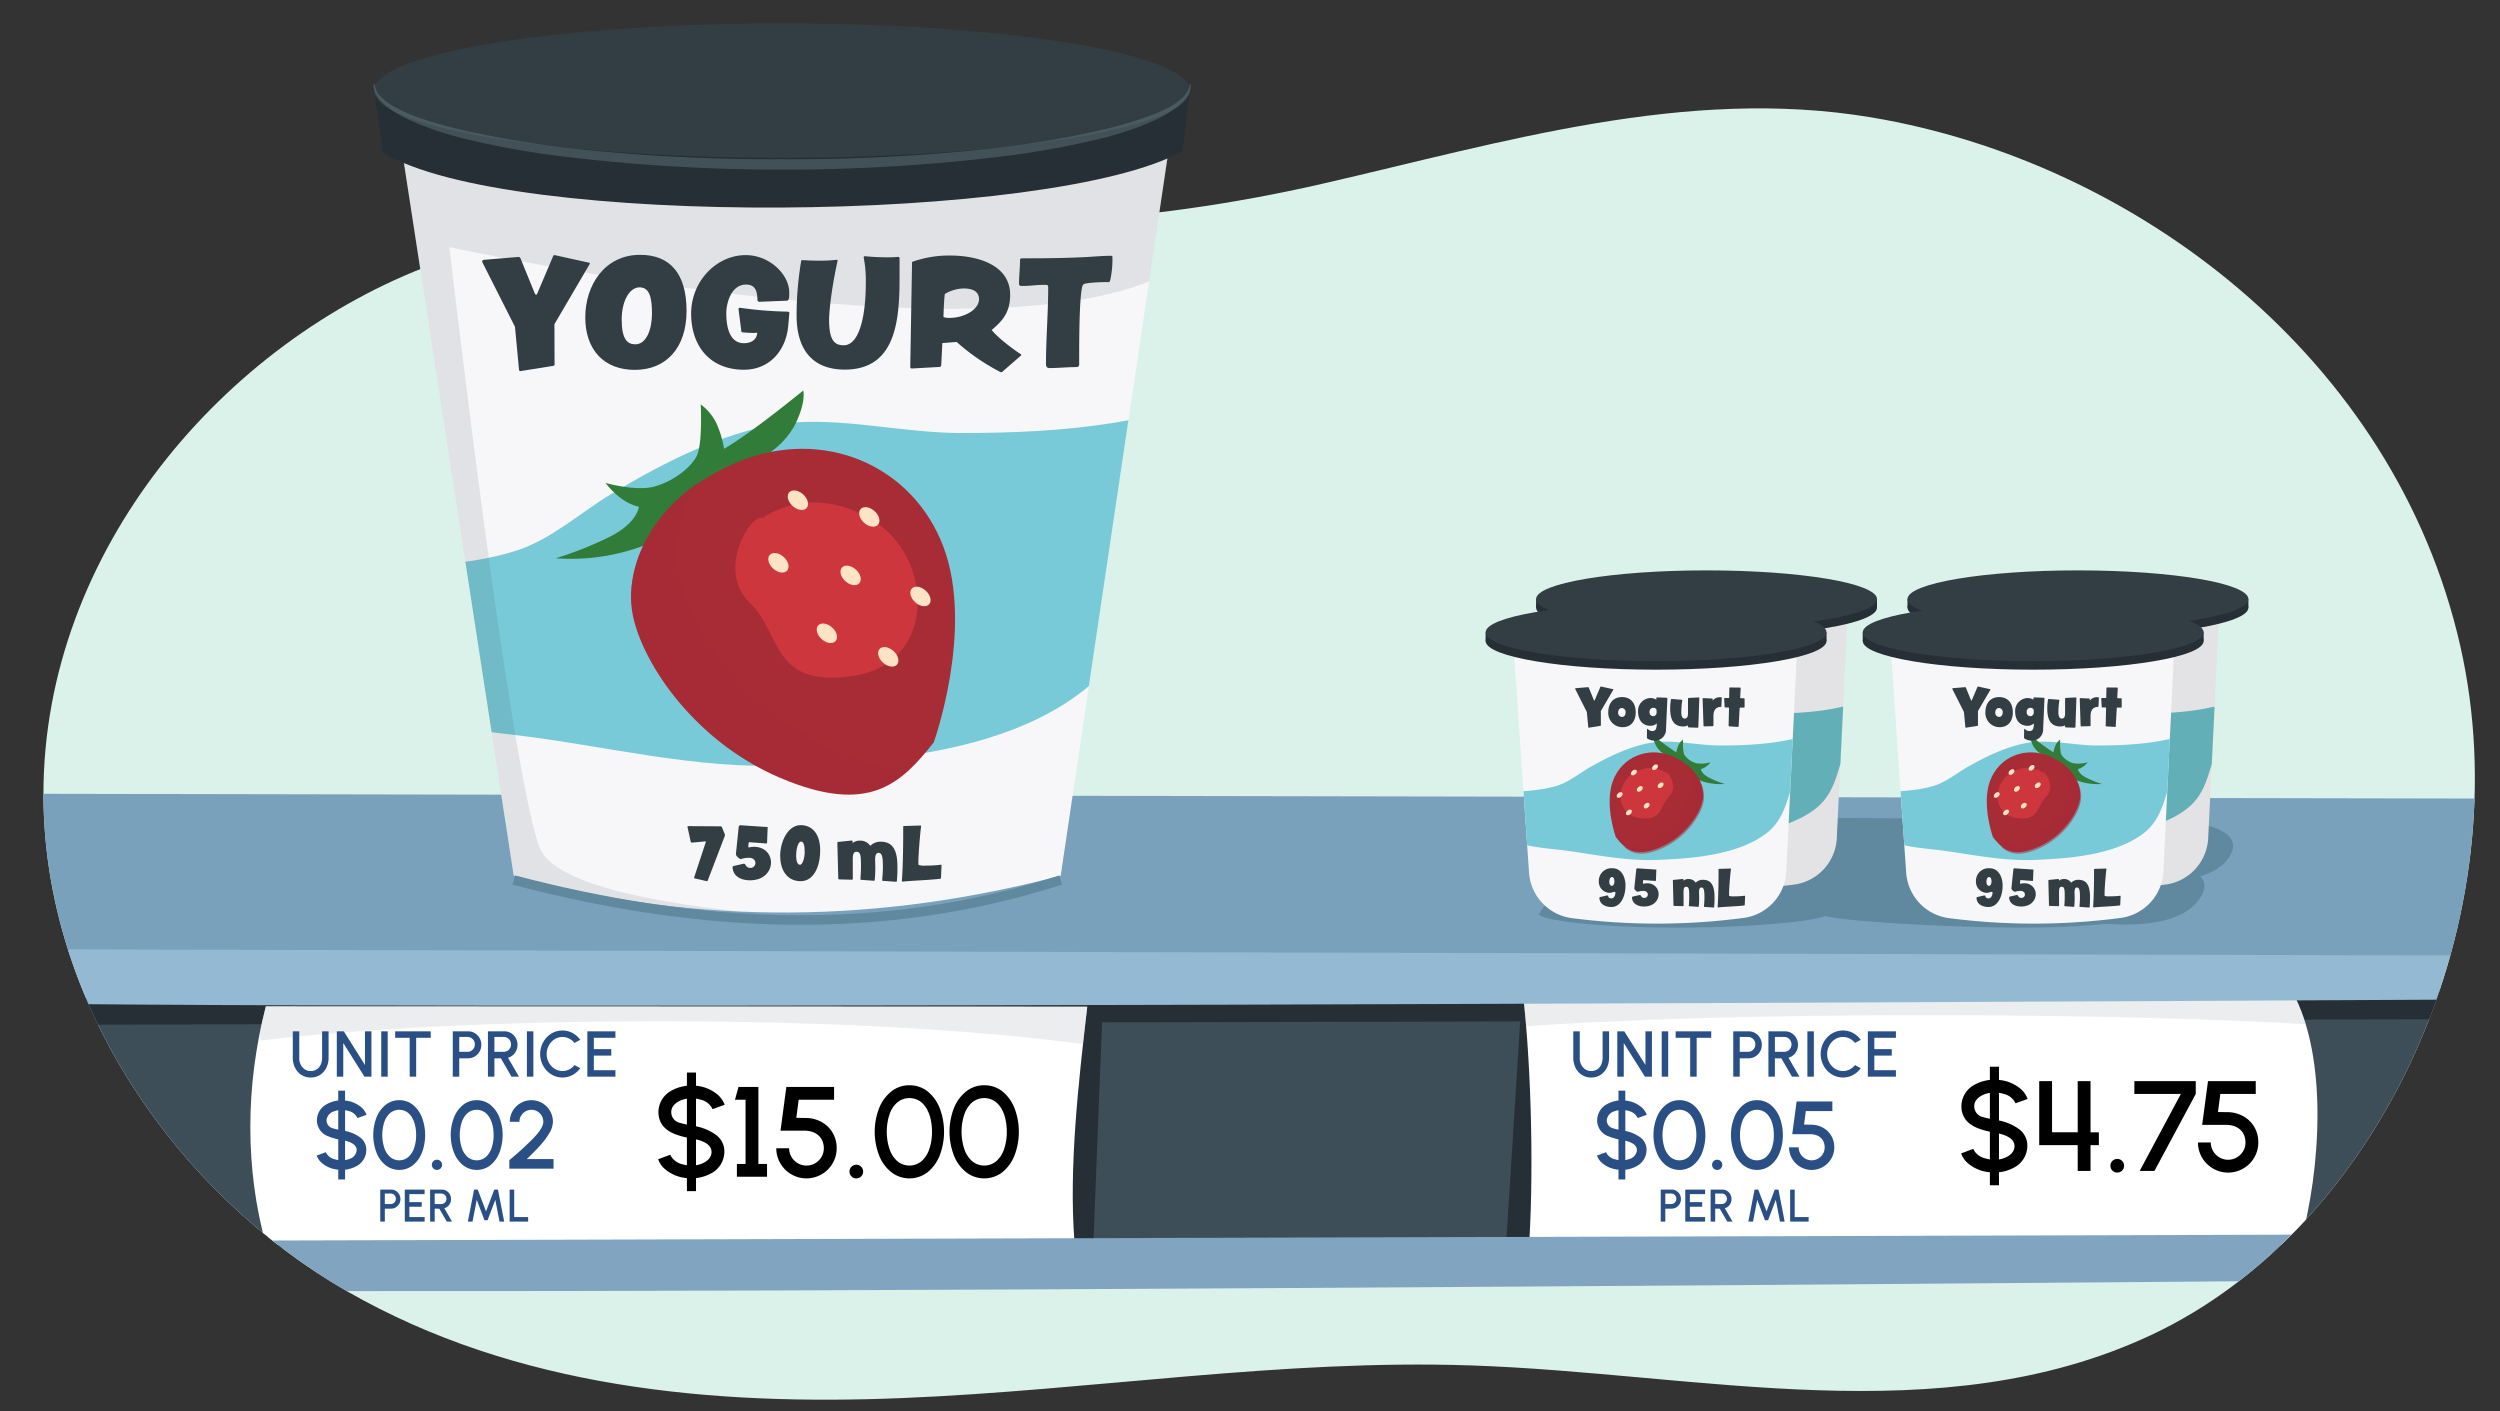 <svg xmlns="http://www.w3.org/2000/svg" xmlns:xlink="http://www.w3.org/1999/xlink" width="760" height="429.064" viewBox="0 0 760 429.064"><rect x="0" y="0" width="760" height="429.064" fill="#333333" stroke="none"/><defs><style>.aacc9163-2ae8-4171-b6da-85ab6e5ab27d{fill:#daf2e9;}.b3229d38-702d-46bf-bc51-66749df024d5{fill:#fff;}.ab25f9a0-37d1-4488-8e6f-b99c6484e920,.e6cd11d1-f28e-4999-8e31-0c620624389c{fill:none;}.bd7de1f2-2ff8-48a2-bd12-1782d47a9288{fill:#e3e3e5;}.f7951718-8e52-41e4-9829-b596e024f237{fill:#f7f7f9;}.b5a72745-1e8e-46f9-b7d7-191f7b2f1ef9{isolation:isolate;}.f99e77aa-72e2-4448-a02f-e756564174ad{clip-path:url(#f1c42764-e98f-4ff6-8c68-69aa643a9612);}.a01168ca-36e7-4053-8ac7-a3ae3abf7dc5{fill:#7aa1bc;}.f68cbb48-3709-47b5-b771-482ecf741e7f{fill:#3d4e59;}.ebb84c6f-3b34-410c-aa2d-e1fe30c6b31d{fill:#252f35;}.bf7a75d6-edf7-485f-b1e9-8d6498190581{clip-path:url(#b05ba684-70ae-41ac-8df6-06d1de0d047d);}.fc44079e-96aa-4f9a-85a7-7d6be7e914c3{fill:#d1d3d4;opacity:0.4;}.b62e150e-20ed-4dca-a6ec-273a5e8b428d{clip-path:url(#aad799de-9828-4e86-890a-d515a6af838d);}.bc9171cf-63b9-47d2-a6b1-b892d41f3cfe{fill:#94b9d3;}.a9eec6b7-8783-4951-9c8a-e3ab0f7dc01f{fill:#81a4c1;}.a8164568-6fb2-4dc7-9dcc-cfe301c103f7{fill:#294f85;}.ac5f95e6-40b8-48ef-92cb-2aca8437e661{clip-path:url(#a0f2e6ae-7749-4e56-9037-2d7071c3d2a3);}.f6c3fbef-76f5-449a-b08b-f339f900945a{fill:#79cad8;}.e8a37b21-7d5a-40c8-8eb3-7bba2edc1317{fill:#327c3a;}.a2c06523-f894-4f4e-bcac-13cec5044b38,.f30b0566-cced-4ac8-8e6e-16aec2f3f135{fill:#a72c36;}.f30b0566-cced-4ac8-8e6e-16aec2f3f135{opacity:0.52;mix-blend-mode:multiply;}.ba5de656-ff54-4232-ba77-d4cc5c22d165{fill:#cd363c;}.b4ad8ff5-7e71-4fdf-b7d0-ee083e4ffa90{fill:#ffe3c6;}.be1d4e37-97ab-4db4-81ce-2d88a0364f8b,.ed415193-7a48-42f7-946e-55ebe3aeea8b{fill:#323e44;}.be1d4e37-97ab-4db4-81ce-2d88a0364f8b{opacity:0.11;}.f04c643e-e6d3-452e-90c5-308dd2eb8a3a{opacity:0.39;}.b4d71e10-d535-4436-a546-71247569bd44{fill:#70868e;}.ab25f9a0-37d1-4488-8e6f-b99c6484e920{stroke:#6089a0;stroke-miterlimit:10;stroke-width:2.908px;}.b7031551-3d98-4634-8eb3-03f7a9e2ec2d{fill:#6089a0;}.b30aefd2-484a-433c-9d5e-8374bd68b75c{clip-path:url(#f78aec8d-35f1-47c6-9e74-cba1230c7b75);}.ac969592-6bb7-41e7-84f3-0c104f398fbb{fill:#63afb7;}.a0a52fae-b5da-4146-bbb9-66dc6ce8c108{clip-path:url(#e0589a36-eb98-462e-8f39-09974bddf1c3);}.ae874f7d-0a99-463b-aa68-dca9ed73e7f3{clip-path:url(#b6fbe611-dc99-4275-808d-47b72bef0f49);}.b5eb7e78-36a5-4652-928c-4772da2acc66{clip-path:url(#f6ce20c8-516a-40e2-90a5-280cf3b8d9f9);}</style><clipPath id="f1c42764-e98f-4ff6-8c68-69aa643a9612"><path class="aacc9163-2ae8-4171-b6da-85ab6e5ab27d" d="M131.724,80.275C68.49,103.73,13.3,167.205,13.205,241.244c-.083,64.112,41.074,121.906,92.36,151.339s111.05,34.8,168.74,32.43,115.18-11.882,172.882-9.924c69.612,2.363,142.568,20.826,206.739-9.231,70.535-33.038,112.749-127.21,93.969-209.629C727.949,108.692,649.27,49.162,568.873,35.683c-56.364-9.45-112.137,7.624-166.917,20.194C346.931,68.5,295.269,70.3,239.354,66.746,203.094,64.438,166.347,67.433,131.724,80.275Z"/></clipPath><clipPath id="b05ba684-70ae-41ac-8df6-06d1de0d047d"><path class="b3229d38-702d-46bf-bc51-66749df024d5" d="M80.807,305.932c-6.262,24.428-6.311,49.427.052,72.47l245.748-1.318c-1.661-22.226,1.181-47.5,3.924-71.06Z"/></clipPath><clipPath id="aad799de-9828-4e86-890a-d515a6af838d"><path class="b3229d38-702d-46bf-bc51-66749df024d5" d="M696.894,301.546c10.872,19.83,8.678,53.813,2.315,76.856L464.656,381.21c1.661-22.226,1.006-56.1-1.736-79.664Z"/></clipPath><clipPath id="a0f2e6ae-7749-4e56-9037-2d7071c3d2a3"><path class="e6cd11d1-f28e-4999-8e31-0c620624389c" d="M120.95,37.576l35.219,228.635c56.93,15.689,112.21,14.156,166.28,0L355.981,40.773Z"/></clipPath><clipPath id="f78aec8d-35f1-47c6-9e74-cba1230c7b75"><path class="bd7de1f2-2ff8-48a2-bd12-1782d47a9288" d="M475.172,182.21l5,72.939a14.994,14.994,0,0,0,12.837,13.807,201.16,201.16,0,0,0,52.532-.064,14.96,14.96,0,0,0,12.84-14.1l3.46-71.4Z"/></clipPath><clipPath id="e0589a36-eb98-462e-8f39-09974bddf1c3"><path class="bd7de1f2-2ff8-48a2-bd12-1782d47a9288" d="M588.078,182.21l5,72.939a15,15,0,0,0,12.838,13.807,201.153,201.153,0,0,0,52.531-.064,14.959,14.959,0,0,0,12.84-14.1l3.461-71.4Z"/></clipPath><clipPath id="b6fbe611-dc99-4275-808d-47b72bef0f49"><path class="f7951718-8e52-41e4-9829-b596e024f237" d="M459.828,192.343l5,72.938a15,15,0,0,0,12.838,13.808,201.2,201.2,0,0,0,52.531-.064,14.96,14.96,0,0,0,12.84-14.1l3.461-71.4Z"/></clipPath><clipPath id="f6ce20c8-516a-40e2-90a5-280cf3b8d9f9"><path class="f7951718-8e52-41e4-9829-b596e024f237" d="M574.472,192.343l5,72.938A15,15,0,0,0,592.3,279.089a201.2,201.2,0,0,0,52.532-.064,14.958,14.958,0,0,0,12.839-14.1l3.461-71.4Z"/></clipPath></defs><g class="b5a72745-1e8e-46f9-b7d7-191f7b2f1ef9"><g id="f624f775-3292-49cf-9f0b-8f621eee838a" data-name="Layer 1"><path class="aacc9163-2ae8-4171-b6da-85ab6e5ab27d" d="M131.724,80.275C68.49,103.73,13.3,167.205,13.205,241.244c-.083,64.112,41.074,121.906,92.36,151.339s111.05,34.8,168.74,32.43,115.18-11.882,172.882-9.924c69.612,2.363,142.568,20.826,206.739-9.231,70.535-33.038,112.749-127.21,93.969-209.629C727.949,108.692,649.27,49.162,568.873,35.683c-56.364-9.45-112.137,7.624-166.917,20.194C346.931,68.5,295.269,70.3,239.354,66.746,203.094,64.438,166.347,67.433,131.724,80.275Z"/><g class="f99e77aa-72e2-4448-a02f-e756564174ad"><polygon class="a01168ca-36e7-4053-8ac7-a3ae3abf7dc5" points="-44.29 291.019 -56.894 241.178 823.046 242.897 781.924 291.516 -44.29 291.019"/><path class="f68cbb48-3709-47b5-b771-482ecf741e7f" d="M-39.707,303.409c-.065,4.912,23.464,75.225,28.376,75.29s789.79,5.145,793.13.276-.492-78.626-.492-78.626Z"/><path class="ebb84c6f-3b34-410c-aa2d-e1fe30c6b31d" d="M-34.127,303.6s-2.249,8.038.559,8.038,815.479-1.872,815.479-1.872l-1.339-8.424Z"/><polygon class="ebb84c6f-3b34-410c-aa2d-e1fe30c6b31d" points="335.211 306.024 332.324 379.548 315.476 379.548 320.235 306.96 335.211 306.024"/><polygon class="ebb84c6f-3b34-410c-aa2d-e1fe30c6b31d" points="477.396 305.088 474.736 377.829 457.889 377.829 462.42 306.024 477.396 305.088"/><path class="b3229d38-702d-46bf-bc51-66749df024d5" d="M80.807,305.932c-6.262,24.428-6.311,49.427.052,72.47l245.748-1.318c-1.661-22.226,1.181-47.5,3.924-71.06Z"/><g class="bf7a75d6-edf7-485f-b1e9-8d6498190581"><path class="fc44079e-96aa-4f9a-85a7-7d6be7e914c3" d="M79.13,316.32c61.775-7.488,185.475-8.88,258.888,2.327l1.872-24.791H76.322Z"/></g><path class="b3229d38-702d-46bf-bc51-66749df024d5" d="M696.894,301.546c10.872,19.83,8.678,53.813,2.315,76.856L464.656,381.21c1.661-22.226,1.006-56.1-1.736-79.664Z"/><g class="b62e150e-20ed-4dca-a6ec-273a5e8b428d"><path class="fc44079e-96aa-4f9a-85a7-7d6be7e914c3" d="M455.869,312.576C527,306.96,646.43,307.9,706.333,311.64l2.808-17.784-260.76.936Z"/></g><path class="bc9171cf-63b9-47d2-a6b1-b892d41f3cfe" d="M-45.557,288.441s6.5,10.4,8.141,15.161,821.064.081,821.064.081,6.549-13.13-6.549-13.13S-45.557,288.441-45.557,288.441Z"/><path class="a9eec6b7-8783-4951-9c8a-e3ab0f7dc01f" d="M-12.723,377.394s-4.861,7.655-3.276,13.1,800.263-1.872,800.263-1.872,13.153-2.418-1.4-13.533Z"/><path d="M208.819,326.058h2.769v4.016a11.688,11.688,0,0,1,6.806,2.906,7.722,7.722,0,0,1,1.911,2.867l-3.686,1.326a5.265,5.265,0,0,0-3.607-2.866,8.844,8.844,0,0,0-1.424-.313v8.4a15.74,15.74,0,0,1,5.83,2.438,6.238,6.238,0,0,1,2.79,5.323v.039a7.461,7.461,0,0,1-4.271,6.63,11.9,11.9,0,0,1-4.349,1.307V362.1h-2.769v-3.959a11.638,11.638,0,0,1-6.864-2.906,6.9,6.9,0,0,1-1.872-2.827l3.666-1.365a5.312,5.312,0,0,0,3.607,2.866,13.1,13.1,0,0,0,1.463.332v-8.424a22.394,22.394,0,0,1-3.92-1.17c-2.905-1.229-4.738-3.335-4.738-6.63a7.479,7.479,0,0,1,4.29-6.631,11.891,11.891,0,0,1,4.368-1.307Zm0,7.936a9.116,9.116,0,0,0-1.619.429c-1.872.7-3.139,2.028-3.139,3.589a3.363,3.363,0,0,0,2.769,3.373,16.25,16.25,0,0,0,1.989.487Zm2.769,20.242a8.97,8.97,0,0,0,1.619-.429c1.872-.7,3.1-1.99,3.1-3.608,0-1.813-1.579-3.081-4.719-3.842Z"/><path d="M226.647,334.326H223.43l1.072-3.9h6.045v23.4h2.633v3.9h-9.165v-3.9h2.632Z"/><path d="M240.554,356.985a9.023,9.023,0,0,1-3.335-3.353,8.9,8.9,0,0,1-1.228-4.564h3.9a5.244,5.244,0,0,0,2.632,4.544,5.017,5.017,0,0,0,2.652.721,5.3,5.3,0,0,0,4.564-2.632,5.121,5.121,0,0,0,.7-2.633c0-2.983-2.027-5.343-5.928-5.343h-7.234l1.774-13.3h14.509v3.9H242.8l-.721,5.5,2.847.039a10.056,10.056,0,0,1,4.875,1.248,8.919,8.919,0,0,1,3.354,3.295,9.161,9.161,0,0,1,1.19,4.661,8.919,8.919,0,0,1-1.229,4.583,9.107,9.107,0,0,1-3.335,3.334,9.144,9.144,0,0,1-9.223,0Z"/><path d="M258.85,357.629a2.077,2.077,0,0,1,1.462-3.549,2.028,2.028,0,0,1,1.482.605,2.093,2.093,0,0,1,0,2.944,2.027,2.027,0,0,1-1.482.6A1.984,1.984,0,0,1,258.85,357.629Z"/><path d="M270.961,356.342a12.086,12.086,0,0,1-3.725-5.129,19.924,19.924,0,0,1,0-14.294,12.134,12.134,0,0,1,3.725-5.108,8.61,8.61,0,0,1,5.518-1.892,8.713,8.713,0,0,1,5.52,1.872,12.35,12.35,0,0,1,3.685,5.128,20.194,20.194,0,0,1,0,14.294A12.347,12.347,0,0,1,282,356.342a9,9,0,0,1-11.038,0Zm9.263-3.412a8.46,8.46,0,0,0,2.32-3.725,15.806,15.806,0,0,0,.78-5.129c0-3.881-1.092-7.118-3.139-8.912a5.811,5.811,0,0,0-7.508.059,8.511,8.511,0,0,0-2.321,3.724,17.065,17.065,0,0,0,.02,10.258,8.489,8.489,0,0,0,2.34,3.725,5.724,5.724,0,0,0,7.508,0Z"/><path d="M293.7,356.342a12.078,12.078,0,0,1-3.725-5.129,19.924,19.924,0,0,1,0-14.294,12.126,12.126,0,0,1,3.725-5.108,8.61,8.61,0,0,1,5.518-1.892,8.708,8.708,0,0,1,5.519,1.872,12.352,12.352,0,0,1,3.686,5.128,20.209,20.209,0,0,1,0,14.294,12.349,12.349,0,0,1-3.686,5.129,9,9,0,0,1-11.037,0Zm9.262-3.412a8.453,8.453,0,0,0,2.321-3.725,15.833,15.833,0,0,0,.78-5.129c0-3.881-1.092-7.118-3.14-8.912a5.81,5.81,0,0,0-7.507.059,8.5,8.5,0,0,0-2.321,3.724,17.045,17.045,0,0,0,.02,10.258,8.488,8.488,0,0,0,2.339,3.725,5.724,5.724,0,0,0,7.508,0Z"/><path class="a8164568-6fb2-4dc7-9dcc-cfe301c103f7" d="M102.828,331.565H104.9v3.008a8.754,8.754,0,0,1,5.1,2.176,5.787,5.787,0,0,1,1.431,2.147l-2.76.993a3.943,3.943,0,0,0-2.7-2.147,6.726,6.726,0,0,0-1.066-.233V343.8a11.809,11.809,0,0,1,4.367,1.825,4.671,4.671,0,0,1,2.088,3.986v.03a5.585,5.585,0,0,1-3.2,4.964,8.915,8.915,0,0,1-3.257.979v2.964h-2.073v-2.964a8.715,8.715,0,0,1-5.14-2.176,5.174,5.174,0,0,1-1.4-2.117l2.745-1.023a3.979,3.979,0,0,0,2.7,2.147,9.582,9.582,0,0,0,1.095.248v-6.308a16.678,16.678,0,0,1-2.935-.877,5.149,5.149,0,0,1-3.549-4.964,5.6,5.6,0,0,1,3.213-4.965,8.9,8.9,0,0,1,3.271-.979Zm0,5.944a6.711,6.711,0,0,0-1.212.321,3.131,3.131,0,0,0-2.351,2.687,2.518,2.518,0,0,0,2.073,2.526,12.33,12.33,0,0,0,1.49.365Zm2.073,15.157a6.63,6.63,0,0,0,1.212-.321,3.069,3.069,0,0,0,2.322-2.7c0-1.359-1.183-2.308-3.534-2.877Z"/><path class="a8164568-6fb2-4dc7-9dcc-cfe301c103f7" d="M117.247,354.243a9.05,9.05,0,0,1-2.789-3.84,14.919,14.919,0,0,1,0-10.7,9.091,9.091,0,0,1,2.789-3.826,6.45,6.45,0,0,1,4.133-1.416,6.522,6.522,0,0,1,4.132,1.4,9.249,9.249,0,0,1,2.76,3.841,15.133,15.133,0,0,1,0,10.7,9.246,9.246,0,0,1-2.76,3.84,6.734,6.734,0,0,1-8.265,0Zm6.937-2.555a6.325,6.325,0,0,0,1.737-2.79,11.841,11.841,0,0,0,.584-3.839c0-2.907-.817-5.33-2.351-6.674a4.351,4.351,0,0,0-5.622.044,6.369,6.369,0,0,0-1.738,2.789,12.76,12.76,0,0,0,.015,7.68,6.349,6.349,0,0,0,1.753,2.79,4.285,4.285,0,0,0,5.622,0Z"/><path class="a8164568-6fb2-4dc7-9dcc-cfe301c103f7" d="M131.739,355.207a1.555,1.555,0,0,1,1.095-2.657,1.519,1.519,0,0,1,1.11.452,1.568,1.568,0,0,1,0,2.2,1.52,1.52,0,0,1-1.11.453A1.488,1.488,0,0,1,131.739,355.207Z"/><path class="a8164568-6fb2-4dc7-9dcc-cfe301c103f7" d="M140.8,354.243a9.05,9.05,0,0,1-2.789-3.84,14.919,14.919,0,0,1,0-10.7,9.091,9.091,0,0,1,2.789-3.826,6.452,6.452,0,0,1,4.133-1.416,6.52,6.52,0,0,1,4.132,1.4,9.249,9.249,0,0,1,2.76,3.841,15.119,15.119,0,0,1,0,10.7,9.246,9.246,0,0,1-2.76,3.84,6.734,6.734,0,0,1-8.265,0Zm6.937-2.555a6.325,6.325,0,0,0,1.737-2.79,11.814,11.814,0,0,0,.584-3.839c0-2.907-.817-5.33-2.351-6.674a4.351,4.351,0,0,0-5.622.044,6.359,6.359,0,0,0-1.737,2.789,12.771,12.771,0,0,0,.014,7.68,6.349,6.349,0,0,0,1.753,2.79,4.285,4.285,0,0,0,5.622,0Z"/><path class="a8164568-6fb2-4dc7-9dcc-cfe301c103f7" d="M154.843,352.681a95.54,95.54,0,0,0,7.229-6.586q3.089-3.154,3.095-5.067a3.666,3.666,0,0,0-1.795-3.154,3.417,3.417,0,0,0-1.811-.5,3.691,3.691,0,0,0-3.154,1.826,3.5,3.5,0,0,0-.5,1.825h-2.92a6.347,6.347,0,0,1,.89-3.315,6.61,6.61,0,0,1,2.41-2.38,6.545,6.545,0,0,1,6.542,0,6.808,6.808,0,0,1,2.38,2.395,6.491,6.491,0,0,1,.876,3.3,6.908,6.908,0,0,1-1.095,3.461,23.035,23.035,0,0,1-2.789,3.739c-1.124,1.255-2.483,2.627-4.06,4.131h8.134v2.921H154.843Z"/><path class="a8164568-6fb2-4dc7-9dcc-cfe301c103f7" d="M91.606,326.765a5.356,5.356,0,0,1-1.919-2.176,6.717,6.717,0,0,1-.679-3.031v-8.031h1.968v8.031a4.1,4.1,0,0,0,1.614,3.494,3.166,3.166,0,0,0,1.86.541,3.211,3.211,0,0,0,3.071-2,5.053,5.053,0,0,0,.4-2.038v-8.031h1.969v8.031a6.717,6.717,0,0,1-.679,3.031,5.408,5.408,0,0,1-1.91,2.176,5.17,5.17,0,0,1-2.854.8A5.116,5.116,0,0,1,91.606,326.765Z"/><path class="a8164568-6fb2-4dc7-9dcc-cfe301c103f7" d="M102.387,313.527h2.126l6.436,10.226V313.527h1.968v13.779h-2.125l-6.437-10.226v10.226h-1.968Z"/><path class="a8164568-6fb2-4dc7-9dcc-cfe301c103f7" d="M115.894,313.527h1.968v13.779h-1.968Z"/><path class="a8164568-6fb2-4dc7-9dcc-cfe301c103f7" d="M130.943,315.5h-4.428v11.811h-1.969V315.5h-4.419v-1.968h10.816Z"/><path class="a8164568-6fb2-4dc7-9dcc-cfe301c103f7" d="M142.345,313.527a3.85,3.85,0,0,1,2.008.551,4.073,4.073,0,0,1,1.437,1.486,4.128,4.128,0,0,1,.532,2.057,3.994,3.994,0,0,1-.542,2.067,4.054,4.054,0,0,1-1.456,1.486,3.8,3.8,0,0,1-1.979.552h-2.736v5.58h-1.968V313.527Zm-.2,6.23a2.2,2.2,0,0,0,1.91-1.122,2.244,2.244,0,0,0,.3-1.142,2.268,2.268,0,0,0-1.092-1.958,2.187,2.187,0,0,0-1.113-.3h-2.539v4.518Z"/><path class="a8164568-6fb2-4dc7-9dcc-cfe301c103f7" d="M153.352,313.527a3.838,3.838,0,0,1,2.007.541,4.084,4.084,0,0,1,1.437,1.487,4.233,4.233,0,0,1,.522,2.066,4.1,4.1,0,0,1-1.388,3.13,3.92,3.92,0,0,1-1.5.8l3.336,5.758H155.5l-3.239-5.58H150.3v5.58h-1.968V313.527Zm-.207,6.23a2.2,2.2,0,0,0,1.909-1.122,2.245,2.245,0,0,0,.3-1.142,2.269,2.269,0,0,0-1.093-1.958,2.183,2.183,0,0,0-1.112-.3H150.3v4.518Z"/><path class="a8164568-6fb2-4dc7-9dcc-cfe301c103f7" d="M160.175,313.527h1.969v13.779h-1.969Z"/><path class="a8164568-6fb2-4dc7-9dcc-cfe301c103f7" d="M167.588,326.6a6.953,6.953,0,0,1-2.461-2.6,7.471,7.471,0,0,1,0-7.165,6.966,6.966,0,0,1,2.461-2.608,6.319,6.319,0,0,1,3.4-.955,6.4,6.4,0,0,1,3.051.758,7.149,7.149,0,0,1,2.362,2.086l-1.751.936a4.831,4.831,0,0,0-1.624-1.329,4.523,4.523,0,0,0-4.449.216,4.994,4.994,0,0,0-1.742,1.9,5.467,5.467,0,0,0,0,5.167,5,5,0,0,0,1.752,1.89,4.437,4.437,0,0,0,2.4.7,4.489,4.489,0,0,0,2.047-.491,4.816,4.816,0,0,0,1.615-1.33l1.751.956a7.02,7.02,0,0,1-2.362,2.076,6.485,6.485,0,0,1-6.446-.207Z"/><path class="a8164568-6fb2-4dc7-9dcc-cfe301c103f7" d="M178.556,313.527h8.533V315.5h-6.565v3.445h5.305v1.968h-5.305v4.429h6.565v1.969h-8.533Z"/><path class="a8164568-6fb2-4dc7-9dcc-cfe301c103f7" d="M118.922,361.63a2.714,2.714,0,0,1,1.419.39,2.875,2.875,0,0,1,1.016,1.05,2.921,2.921,0,0,1,.376,1.454,2.828,2.828,0,0,1-.382,1.461,2.869,2.869,0,0,1-1.03,1.051,2.683,2.683,0,0,1-1.4.39h-1.934v3.945H115.6V361.63Zm-.139,4.4a1.552,1.552,0,0,0,1.35-.793,1.586,1.586,0,0,0,.208-.807,1.606,1.606,0,0,0-.772-1.385,1.546,1.546,0,0,0-.786-.208h-1.8v3.193Z"/><path class="a8164568-6fb2-4dc7-9dcc-cfe301c103f7" d="M123.055,361.63h6.032v1.391h-4.641v2.436H128.2v1.392h-3.751v3.13h4.641v1.392h-6.032Z"/><path class="a8164568-6fb2-4dc7-9dcc-cfe301c103f7" d="M134.305,361.63a2.714,2.714,0,0,1,1.42.383,2.88,2.88,0,0,1,1.015,1.05,3,3,0,0,1,.369,1.461,2.9,2.9,0,0,1-.981,2.213,2.778,2.778,0,0,1-1.058.564l2.359,4.07h-1.607l-2.289-3.945h-1.385v3.945h-1.392V361.63Zm-.146,4.4a1.552,1.552,0,0,0,1.35-.793,1.586,1.586,0,0,0,.208-.807,1.606,1.606,0,0,0-.772-1.385,1.546,1.546,0,0,0-.786-.208h-2.011v3.193Z"/><path class="a8164568-6fb2-4dc7-9dcc-cfe301c103f7" d="M144.118,361.63h1.113l2.526,6.631,2.512-6.631h1.113l1.893,9.741h-1.42l-1.28-6.631-2.359,6.228h-.932l-2.352-6.228-1.28,6.631h-1.42Z"/><path class="a8164568-6fb2-4dc7-9dcc-cfe301c103f7" d="M154.932,361.63h1.392v8.349h4.23v1.392h-5.622Z"/><path class="a8164568-6fb2-4dc7-9dcc-cfe301c103f7" d="M492.017,331.565h2.074v3.008a8.759,8.759,0,0,1,5.1,2.176,5.775,5.775,0,0,1,1.431,2.147l-2.761.993a3.939,3.939,0,0,0-2.7-2.147,6.763,6.763,0,0,0-1.065-.233V343.8a11.818,11.818,0,0,1,4.366,1.825,4.671,4.671,0,0,1,2.088,3.986v.03a5.585,5.585,0,0,1-3.2,4.964,8.922,8.922,0,0,1-3.256.979v2.964h-2.074v-2.964a8.717,8.717,0,0,1-5.14-2.176,5.174,5.174,0,0,1-1.4-2.117l2.745-1.023a3.979,3.979,0,0,0,2.7,2.147,9.534,9.534,0,0,0,1.095.248v-6.308a16.678,16.678,0,0,1-2.935-.877,5.149,5.149,0,0,1-3.549-4.964,5.6,5.6,0,0,1,3.213-4.965,8.9,8.9,0,0,1,3.271-.979Zm0,5.944a6.733,6.733,0,0,0-1.212.321,3.131,3.131,0,0,0-2.351,2.687,2.518,2.518,0,0,0,2.073,2.526,12.33,12.33,0,0,0,1.49.365Zm2.074,15.157a6.673,6.673,0,0,0,1.212-.321,3.069,3.069,0,0,0,2.321-2.7c0-1.359-1.183-2.308-3.533-2.877Z"/><path class="a8164568-6fb2-4dc7-9dcc-cfe301c103f7" d="M506.436,354.243a9.061,9.061,0,0,1-2.79-3.84,14.919,14.919,0,0,1,0-10.7,9.1,9.1,0,0,1,2.79-3.826,6.449,6.449,0,0,1,4.132-1.416,6.525,6.525,0,0,1,4.133,1.4,9.249,9.249,0,0,1,2.76,3.841,15.133,15.133,0,0,1,0,10.7,9.246,9.246,0,0,1-2.76,3.84,6.734,6.734,0,0,1-8.265,0Zm6.936-2.555a6.325,6.325,0,0,0,1.737-2.79,11.814,11.814,0,0,0,.584-3.839c0-2.907-.817-5.33-2.35-6.674a4.351,4.351,0,0,0-5.622.044,6.362,6.362,0,0,0-1.739,2.789A12.76,12.76,0,0,0,506,348.9a6.358,6.358,0,0,0,1.753,2.79,4.285,4.285,0,0,0,5.622,0Z"/><path class="a8164568-6fb2-4dc7-9dcc-cfe301c103f7" d="M520.928,355.207a1.555,1.555,0,0,1,1.094-2.657,1.522,1.522,0,0,1,1.111.452,1.571,1.571,0,0,1,0,2.2,1.522,1.522,0,0,1-1.111.453A1.486,1.486,0,0,1,520.928,355.207Z"/><path class="a8164568-6fb2-4dc7-9dcc-cfe301c103f7" d="M529.993,354.243a9.05,9.05,0,0,1-2.789-3.84,14.919,14.919,0,0,1,0-10.7,9.091,9.091,0,0,1,2.789-3.826,6.45,6.45,0,0,1,4.133-1.416,6.527,6.527,0,0,1,4.133,1.4,9.267,9.267,0,0,1,2.76,3.841,15.133,15.133,0,0,1,0,10.7,9.263,9.263,0,0,1-2.76,3.84,6.736,6.736,0,0,1-8.266,0Zm6.937-2.555a6.343,6.343,0,0,0,1.737-2.79,11.814,11.814,0,0,0,.584-3.839c0-2.907-.817-5.33-2.351-6.674a4.351,4.351,0,0,0-5.622.044,6.359,6.359,0,0,0-1.737,2.789,12.75,12.75,0,0,0,.014,7.68,6.34,6.34,0,0,0,1.753,2.79,4.285,4.285,0,0,0,5.622,0Z"/><path class="a8164568-6fb2-4dc7-9dcc-cfe301c103f7" d="M547.3,354.726a6.747,6.747,0,0,1-2.5-2.512,6.661,6.661,0,0,1-.92-3.417h2.92a3.926,3.926,0,0,0,1.971,3.4,3.763,3.763,0,0,0,1.987.54,3.968,3.968,0,0,0,3.417-1.971,3.834,3.834,0,0,0,.525-1.971c0-2.235-1.519-4-4.439-4h-5.417l1.328-9.959h10.864v2.92h-8.061l-.54,4.118,2.132.029a7.537,7.537,0,0,1,3.652.935,6.676,6.676,0,0,1,2.51,2.468,6.848,6.848,0,0,1,.892,3.49,6.685,6.685,0,0,1-.92,3.432,6.842,6.842,0,0,1-2.5,2.5,6.852,6.852,0,0,1-6.907,0Z"/><path class="a8164568-6fb2-4dc7-9dcc-cfe301c103f7" d="M480.876,326.765a5.348,5.348,0,0,1-1.919-2.176,6.718,6.718,0,0,1-.68-3.031v-8.031h1.969v8.031a4.1,4.1,0,0,0,1.614,3.494,3.167,3.167,0,0,0,1.861.541,3.21,3.21,0,0,0,3.07-2,5.053,5.053,0,0,0,.4-2.038v-8.031h1.969v8.031a6.7,6.7,0,0,1-.68,3.031,5.391,5.391,0,0,1-1.909,2.176,5.169,5.169,0,0,1-2.853.8A5.114,5.114,0,0,1,480.876,326.765Z"/><path class="a8164568-6fb2-4dc7-9dcc-cfe301c103f7" d="M491.656,313.527h2.126l6.437,10.226V313.527h1.969v13.779h-2.126l-6.437-10.226v10.226h-1.969Z"/><path class="a8164568-6fb2-4dc7-9dcc-cfe301c103f7" d="M505.164,313.527h1.968v13.779h-1.968Z"/><path class="a8164568-6fb2-4dc7-9dcc-cfe301c103f7" d="M520.213,315.5h-4.429v11.811h-1.969V315.5H509.4v-1.968h10.817Z"/><path class="a8164568-6fb2-4dc7-9dcc-cfe301c103f7" d="M531.616,313.527a3.852,3.852,0,0,1,2.008.551,4.089,4.089,0,0,1,1.437,1.486,4.138,4.138,0,0,1,.531,2.057,4,4,0,0,1-.541,2.067,4.057,4.057,0,0,1-1.457,1.486,3.8,3.8,0,0,1-1.978.552H528.88v5.58h-1.969V313.527Zm-.2,6.23a2.2,2.2,0,0,0,1.909-1.122,2.245,2.245,0,0,0,.3-1.142,2.269,2.269,0,0,0-1.093-1.958,2.186,2.186,0,0,0-1.112-.3H528.88v4.518Z"/><path class="a8164568-6fb2-4dc7-9dcc-cfe301c103f7" d="M542.622,313.527a3.841,3.841,0,0,1,2.008.541,4.092,4.092,0,0,1,1.437,1.487,4.244,4.244,0,0,1,.522,2.066,4.1,4.1,0,0,1-1.388,3.13,3.924,3.924,0,0,1-1.5.8l3.336,5.758h-2.273l-3.238-5.58h-1.959v5.58H537.6V313.527Zm-.206,6.23a2.2,2.2,0,0,0,1.909-1.122,2.319,2.319,0,0,0-.8-3.1,2.18,2.18,0,0,0-1.111-.3h-2.845v4.518Z"/><path class="a8164568-6fb2-4dc7-9dcc-cfe301c103f7" d="M549.446,313.527h1.968v13.779h-1.968Z"/><path class="a8164568-6fb2-4dc7-9dcc-cfe301c103f7" d="M556.858,326.6a6.95,6.95,0,0,1-2.46-2.6,7.471,7.471,0,0,1,0-7.165,6.964,6.964,0,0,1,2.46-2.608,6.327,6.327,0,0,1,3.4-.955,6.405,6.405,0,0,1,3.052.758,7.165,7.165,0,0,1,2.361,2.086l-1.751.936a4.821,4.821,0,0,0-1.624-1.329,4.523,4.523,0,0,0-4.449.216,4.986,4.986,0,0,0-1.742,1.9,5.459,5.459,0,0,0,0,5.167,5,5,0,0,0,1.752,1.89,4.44,4.44,0,0,0,2.4.7,4.5,4.5,0,0,0,2.048-.491,4.822,4.822,0,0,0,1.614-1.33l1.751.956a7.036,7.036,0,0,1-2.361,2.076,6.488,6.488,0,0,1-6.448-.207Z"/><path class="a8164568-6fb2-4dc7-9dcc-cfe301c103f7" d="M567.826,313.527h8.533V315.5h-6.564v3.445H575.1v1.968h-5.305v4.429h6.564v1.969h-8.533Z"/><path class="a8164568-6fb2-4dc7-9dcc-cfe301c103f7" d="M508.191,361.63a2.712,2.712,0,0,1,1.419.39,2.886,2.886,0,0,1,1.017,1.05,2.931,2.931,0,0,1,.375,1.454,2.819,2.819,0,0,1-.383,1.461,2.859,2.859,0,0,1-1.029,1.051,2.683,2.683,0,0,1-1.4.39h-1.934v3.945h-1.392V361.63Zm-.139,4.4a1.553,1.553,0,0,0,1.35-.793,1.586,1.586,0,0,0,.208-.807,1.6,1.6,0,0,0-.772-1.385,1.546,1.546,0,0,0-.786-.208h-1.8v3.193Z"/><path class="a8164568-6fb2-4dc7-9dcc-cfe301c103f7" d="M512.323,361.63h6.032v1.391h-4.64v2.436h3.75v1.392h-3.75v3.13h4.64v1.392h-6.032Z"/><path class="a8164568-6fb2-4dc7-9dcc-cfe301c103f7" d="M523.573,361.63a2.709,2.709,0,0,1,1.42.383,2.875,2.875,0,0,1,1.016,1.05,3.008,3.008,0,0,1,.369,1.461,2.894,2.894,0,0,1-.982,2.213,2.774,2.774,0,0,1-1.057.564l2.358,4.07h-1.606l-2.29-3.945h-1.384v3.945h-1.392V361.63Zm-.145,4.4a1.55,1.55,0,0,0,1.349-.793,1.586,1.586,0,0,0,.209-.807,1.606,1.606,0,0,0-.772-1.385,1.546,1.546,0,0,0-.786-.208h-2.011v3.193Z"/><path class="a8164568-6fb2-4dc7-9dcc-cfe301c103f7" d="M533.387,361.63H534.5l2.525,6.631,2.512-6.631h1.113l1.893,9.741h-1.419l-1.28-6.631-2.36,6.228h-.931L534.2,364.74l-1.281,6.631H531.5Z"/><path class="a8164568-6fb2-4dc7-9dcc-cfe301c103f7" d="M544.2,361.63h1.392v8.349h4.23v1.392H544.2Z"/><path d="M604.922,324.289h2.768v4.017a11.682,11.682,0,0,1,6.806,2.906,7.7,7.7,0,0,1,1.911,2.866l-3.685,1.326a5.27,5.27,0,0,0-3.608-2.866,8.712,8.712,0,0,0-1.424-.312v8.4a15.744,15.744,0,0,1,5.831,2.437,6.239,6.239,0,0,1,2.789,5.324v.039a7.46,7.46,0,0,1-4.271,6.63,11.884,11.884,0,0,1-4.349,1.306v3.959h-2.768v-3.959a11.642,11.642,0,0,1-6.865-2.905,6.915,6.915,0,0,1-1.871-2.827l3.666-1.365a5.317,5.317,0,0,0,3.607,2.866,13.222,13.222,0,0,0,1.463.332v-8.425a22.283,22.283,0,0,1-3.92-1.17c-2.906-1.228-4.739-3.335-4.739-6.63a7.482,7.482,0,0,1,4.29-6.631,11.87,11.87,0,0,1,4.369-1.306Zm0,7.937a8.985,8.985,0,0,0-1.619.428c-1.872.7-3.14,2.029-3.14,3.589a3.362,3.362,0,0,0,2.77,3.373,16.369,16.369,0,0,0,1.989.488Zm2.768,20.242a9.034,9.034,0,0,0,1.619-.43c1.872-.7,3.1-1.989,3.1-3.607,0-1.814-1.58-3.081-4.72-3.842Z"/><path d="M619.922,328.657h3.9V344.2l7.8.02V328.657h3.9v15.562h2.536v3.9h-2.536v7.839h-3.9v-7.839h-11.7Z"/><path d="M642.177,355.86a2.076,2.076,0,0,1,1.462-3.548,2.034,2.034,0,0,1,1.482.6,2.093,2.093,0,0,1,0,2.944,2.031,2.031,0,0,1-1.482.6A1.984,1.984,0,0,1,642.177,355.86Z"/><path d="M662.985,332.557H648.848v-3.9H667.51v3.9l-12.559,23.4h-4.485Z"/><path d="M672.74,355.217a9.019,9.019,0,0,1-3.335-3.354,8.9,8.9,0,0,1-1.228-4.563h3.9a5.246,5.246,0,0,0,2.632,4.544,5.025,5.025,0,0,0,2.652.72,5.3,5.3,0,0,0,4.564-2.631,5.121,5.121,0,0,0,.7-2.633c0-2.984-2.028-5.344-5.929-5.344h-7.234l1.774-13.3h14.509v3.9H674.982l-.721,5.5,2.846.039a10.043,10.043,0,0,1,4.876,1.248,8.918,8.918,0,0,1,3.354,3.3,9.155,9.155,0,0,1,1.189,4.661,8.921,8.921,0,0,1-1.228,4.583,9.127,9.127,0,0,1-3.334,3.334,9.146,9.146,0,0,1-9.224,0Z"/></g><path class="f7951718-8e52-41e4-9829-b596e024f237" d="M120.95,37.576l35.219,228.635c56.93,15.689,112.21,14.156,166.28,0L355.981,40.773Z"/><g class="ac5f95e6-40b8-48ef-92cb-2aca8437e661"><path class="f6c3fbef-76f5-449a-b08b-f339f900945a" d="M124.426,216.938c9.136,4.009,21.427,5.249,31.247,6.4,29.086,3.412,55.262,10.667,85.318,9.371,28.938-1.248,65.529-4.4,89-23.294,14.347-11.544,17.123-29.214,22.549-46.02,6.417-19.875,14.88-33.719,30.02-47.871-29.177,13.281-58.351,16.119-90.307,16.114-16.752,0-33.929-4.3-50.506-3.234-18.973,1.217-39.941,12.119-55.961,21.778-9.539,5.75-18.1,13.764-28.869,17.219-14.45,4.636-31.776,4.859-46.9,5.809C113.909,189.864,103.187,207.618,124.426,216.938Z"/></g><path class="e8a37b21-7d5a-40c8-8eb3-7bba2edc1317" d="M231.344,139.157a24.038,24.038,0,0,0,10.406-10.174c3.416-6.962,2.427-10.262,2.427-10.262s-15.706,12.9-24.053,17.7a31.717,31.717,0,0,0-2.31-7.7,15.711,15.711,0,0,0-4.794-5.787s.649,12.361-1.341,15.923-6.959,7.387-12.589,9.011-15-1.05-15-1.05,4.232,5.949,10.123,7.237c0,0-.369,4.887-8.881,9.136a108.7,108.7,0,0,1-16.394,6.524,63.319,63.319,0,0,0,32.913-6.511C218.88,154.705,231.344,139.157,231.344,139.157Z"/><path class="a2c06523-f894-4f4e-bcac-13cec5044b38" d="M283.867,225.666s12.3-34.314,2.985-59.286-36.48-36.556-62.112-26.108-34.581,30.706-32.658,45,17.829,39.574,44.994,51.157S273.99,238.13,283.867,225.666Z"/><path class="f30b0566-cced-4ac8-8e6e-16aec2f3f135" d="M255.481,228.752c-29.875-12.739-47.367-40.536-49.481-56.26-1.042-7.748.826-17.086,6.353-25.941-16.059,11.035-21.735,26.663-20.166,38.328,1.923,14.3,17.828,39.574,44.994,51.157,19.948,8.506,30.5,5.429,38.613-1.738C270.155,233.883,263.516,232.178,255.481,228.752Z"/><path class="ba5de656-ff54-4232-ba77-d4cc5c22d165" d="M231.909,157.477s13.837-10.909,33.021.428,19.991,43.685-5.341,47.534-21.747-12.762-31.778-22.331S228.029,155.983,231.909,157.477Z"/><ellipse class="b4ad8ff5-7e71-4fdf-b7d0-ee083e4ffa90" cx="242.554" cy="152.056" rx="2.381" ry="3.56" transform="translate(-32.98 229.737) rotate(-47.828)"/><ellipse class="b4ad8ff5-7e71-4fdf-b7d0-ee083e4ffa90" cx="270.029" cy="199.679" rx="2.381" ry="3.56" transform="translate(-59.246 265.751) rotate(-47.828)"/><ellipse class="b4ad8ff5-7e71-4fdf-b7d0-ee083e4ffa90" cx="236.641" cy="171.091" rx="2.381" ry="3.56" transform="translate(-49.031 231.611) rotate(-47.828)"/><ellipse class="b4ad8ff5-7e71-4fdf-b7d0-ee083e4ffa90" cx="251.365" cy="192.517" rx="2.381" ry="3.56" transform="translate(-60.071 249.564) rotate(-47.828)"/><ellipse class="b4ad8ff5-7e71-4fdf-b7d0-ee083e4ffa90" cx="264.266" cy="157.143" rx="2.381" ry="3.56" transform="translate(-29.615 247.5) rotate(-47.828)"/><ellipse class="b4ad8ff5-7e71-4fdf-b7d0-ee083e4ffa90" cx="279.814" cy="181.319" rx="2.381" ry="3.56" transform="translate(-42.422 266.969) rotate(-47.828)"/><ellipse class="b4ad8ff5-7e71-4fdf-b7d0-ee083e4ffa90" cx="258.587" cy="174.917" rx="2.381" ry="3.56" transform="translate(-44.654 249.132) rotate(-47.828)"/><path class="ed415193-7a48-42f7-946e-55ebe3aeea8b" d="M179.317,80.173l-10.77,18.373.042,12.248c0,.254-.169.381-.422.423l-9.968,1.605c-.211.042-.38-.211-.422-.422l-1.225-13.051-9.926-19.641a.251.251,0,0,1-.042-.168.544.544,0,0,1,.465-.549l10.6-.887a.748.748,0,0,1,.592.464l4.307,10.559c.127.3.3.465.423.465.169,0,.3-.169.38-.423l4.815-11.319a.4.4,0,0,1,.38-.295h.084l10.517,2.322c.127.043.169.085.169.212Z"/><path class="ed415193-7a48-42f7-946e-55ebe3aeea8b" d="M193,112.442c-9.46,0-15.078-6.167-15.078-15.965,0-9.757,5.871-19.007,16.684-19.007,9.08,0,14.106,5.7,14.106,17.022S202.463,112.442,193,112.442ZM194.4,87.354c-2.956,0-5.406,4.012-5.406,9.841,0,5.87,1.69,7.475,4.139,7.475,3.379,0,5.069-4.519,5.069-9.376C198.2,90.4,197.438,87.354,194.4,87.354Z"/><path class="ed415193-7a48-42f7-946e-55ebe3aeea8b" d="M239.969,95.167l-.338,3.8c-.675,7.772-5.828,13.432-13.473,13.432-10.348,0-16.05-7.223-16.05-17.064,0-9.883,7.729-17.781,16.6-17.781,7.179,0,13.219,5.828,13.219,11.362v.717c0,.761-.084,1.774-.718,1.774l-8.363.338a.636.636,0,0,1-.591-.507c0-3.548-1.225-4.73-3.463-4.73-4.6,0-6,5.828-6,8.658,0,6.462,2.2,9.166,5.322,9.166,2.45,0,3.928-1.183,4.1-3.168-.422.042-.887.042-1.352.042-1.056,0-2.238-.084-3.083-.169a.4.4,0,0,1-.422-.422l-.845-6.631v-.043c-.042-.169.169-.38.38-.38h.042a117.685,117.685,0,0,0,14.614,1.183c.211.042.422.169.422.38Z"/><path class="ed415193-7a48-42f7-946e-55ebe3aeea8b" d="M273.463,80.891v2.788c0,12.586-.549,28.678-16.641,28.678-10.01,0-14.656-6.293-14.656-16.43a100.206,100.206,0,0,1,1.394-16.6c0-.169.211-.254.337-.254,1.436.085,3.084.169,4.731.169a45.383,45.383,0,0,0,5.618-.253h.084c.127,0,.295.042.295.211v.042c-2.576,11.911-2.576,17.908-2.576,17.908,0,6.082,1.478,7.814,4.435,7.814,5.153,0,6.716-10.3,6.716-18.584a37.538,37.538,0,0,0-.634-8.109v-.085a.326.326,0,0,1,.338-.3h.042a65.743,65.743,0,0,0,6.758.337c1.267,0,2.407-.042,3.337-.126h.042a.409.409,0,0,1,.38.38v2.407Z"/><path class="ed415193-7a48-42f7-946e-55ebe3aeea8b" d="M310.377,108.091l-5.7,4.942c-.043.085-.169.127-.338.127a.6.6,0,0,1-.254-.084,63.4,63.4,0,0,1-13.262-9.123l-4.35.338-.338,6.715a.547.547,0,0,1-.507.549l-8.405.465h-.042a.427.427,0,0,1-.465-.381l.549-32.014a33.1,33.1,0,0,1,11.573-1.944c8.87,0,18.246,3.126,18.246,11.911,0,5.449-2.365,7.983-5.617,10.728,1.732,2.2,6.166,5.618,8.785,7.307a.438.438,0,0,1,.211.3A.216.216,0,0,1,310.377,108.091Zm-17.4-20.4a11.629,11.629,0,0,0-5.7,1.647c-.253.3-.464,6.674-.464,6.927,0,.212.845.381,1.773.381,4.689,0,9.04-2.619,9.04-5.7C297.623,88.917,296.144,87.691,292.976,87.691Z"/><path class="ed415193-7a48-42f7-946e-55ebe3aeea8b" d="M337.493,85.2c-.211.759-.549.549-1.1.549-1.183,0-6.335.126-7.054.717-1.393,1.141-1.266,21.118-1.266,24.328a.766.766,0,0,1-.845.8c-2.746,0-5.491.3-8.278.3-.676,0-.972-.549-.972-1.141,0-7.771.676-15.543.676-23.314,0-.76-.169-.845-.929-.845-3.337,0-3.844.338-7.181.338-.422,0-.76-.169-.76-.676,0-2.365.3-4.73.3-7.137,0-.55.337-.592.887-.592,6.715,0,11.7-.042,18.372-.338,2.788-.126,5.534-.422,8.321-.422.3,0,.507,0,.507.338A28.326,28.326,0,0,1,337.493,85.2Z"/><g class="ac5f95e6-40b8-48ef-92cb-2aca8437e661"><path class="be1d4e37-97ab-4db4-81ce-2d88a0364f8b" d="M136.611,75.109s184.253,40.4,225.66,2.614l7.535-44.3L106.647,38.632,145.73,278.341s136.791,11.725,164.149,2.606c0,0-136.79,1.3-145.91-23.45S136.611,75.109,136.611,75.109Z"/></g><path class="ed415193-7a48-42f7-946e-55ebe3aeea8b" d="M220.34,254.12l-5.188,13.556a.29.29,0,0,1-.287.184h-.082l-3.589-.82a.265.265,0,0,1-.185-.246c0-.041,0-.062.021-.082l3.527-10.7a.122.122,0,0,0,.021-.082.168.168,0,0,0-.185-.164.02.02,0,0,1-.02.02l-4.061.369h-.041a.322.322,0,0,1-.287-.246L209,251.413v-.041a.228.228,0,0,1,.225-.226l9.864.062a.455.455,0,0,1,.39.267l.861,2.132a.822.822,0,0,1,0,.513Z"/><path class="ed415193-7a48-42f7-946e-55ebe3aeea8b" d="M227.961,267.614c-2.5,0-5.106-1.107-5.25-3.917v-.061a.436.436,0,0,1,.369-.39l2.974-.677h.082a.523.523,0,0,1,.472.328,1.608,1.608,0,0,0,1.456.944,1.5,1.5,0,0,0,1.579-1.5c0-.78-.615-1.579-2.01-1.579a8.54,8.54,0,0,0-1.169.1c-.7.1-1.046.287-1.271.287-.41,0-1.477-.923-1.477-1.5V259.6l.861-8.285a.563.563,0,0,1,.575-.452h.041l.041.021,8,.533c.143,0,.164.041.164.1s-.041.143-.041.225l-.164,4.409c0,.185-.1.267-.205.267h-.041l-5.107-.39h-.02c-.123,0-.226.1-.246.287l-.082,1v.1c0,.184.041.225.123.225a1.648,1.648,0,0,0,.266-.061,5.024,5.024,0,0,1,1.313-.144c3.4,0,5.188,2.338,5.188,4.758C234.38,264.846,232.288,267.614,227.961,267.614Z"/><path class="ed415193-7a48-42f7-946e-55ebe3aeea8b" d="M243.431,267.881c-4.409,0-6.255-3.712-6.255-7.67,0-4.532,2.42-9.372,6.214-9.372,3.548,0,5.947,2.686,5.947,7.67S247.328,267.881,243.431,267.881Zm.1-12.038c-.944,0-1.5,2.3-1.5,4.2s.451,2.85,1.189,2.85c.759,0,1.4-2.132,1.4-3.773C244.621,257.5,244.457,255.843,243.534,255.843Z"/><path class="ed415193-7a48-42f7-946e-55ebe3aeea8b" d="M272.644,267.86a.238.238,0,0,1-.267.2h-.021l-4.019-.287a.174.174,0,0,1-.144-.164v-.02c.041-.78.205-2.441.205-4.1,0-3.014-.266-4.224-1.353-4.224-1.149,0-1,1.968-1,2.686,0,.349.041.718.041,1.087a40.18,40.18,0,0,1-.164,4.512.238.238,0,0,1-.267.2h-.02l-3.917-.287a.159.159,0,0,1-.144-.164v-.021c.041-.718.164-2.358.164-4,0-3.322-.143-4.327-1.374-4.327-.82,0-1.128.656-1.128,2.317v.062l.021,5.8a.3.3,0,0,1-.287.307l-3.835-.1a.316.316,0,0,1-.308-.308l-.266-10.787v-.021a.309.309,0,0,1,.287-.287l4.06-.41h.021c.143,0,.266.164.287.328v.451a3.029,3.029,0,0,1,2.01-.738,3.634,3.634,0,0,1,3.342,1.579,4.352,4.352,0,0,1,3.077-1.271c3.035,0,5.168,1.558,5.168,7.465A40.156,40.156,0,0,1,272.644,267.86Z"/><path class="ed415193-7a48-42f7-946e-55ebe3aeea8b" d="M286.226,263.082l-.164,3.773c0,.144-.042.267-.185.288-3.445.41-8.388.553-11.464.861h-.02a.2.2,0,0,1-.226-.205v-.021c.308-3.855.41-10.192.41-14.6V251.29c0-.144.082-.185.267-.185l4.942-.143h.021c.123,0,.225.061.225.184,0,.021,0,.021-.02.042-.349,2.727-.821,8.551-.821,10.807a3.587,3.587,0,0,0,.062.943,5.684,5.684,0,0,0,2.112.206,35.12,35.12,0,0,0,4.614-.267h.041a.189.189,0,0,1,.206.185Z"/><path class="e6cd11d1-f28e-4999-8e31-0c620624389c" d="M120.95,37.576l35.219,228.635c56.93,15.689,112.21,14.156,166.28,0L355.981,40.773Z"/><path class="ebb84c6f-3b34-410c-aa2d-e1fe30c6b31d" d="M116.42,46.369l-2.773-19.384,248.2-.4-2.4,19.383C320.3,67.872,154.126,69.609,116.42,46.369Z"/><ellipse class="ed415193-7a48-42f7-946e-55ebe3aeea8b" cx="237.706" cy="27.554" rx="124.058" ry="20.428"/><g class="f04c643e-e6d3-452e-90c5-308dd2eb8a3a"><path class="b4d71e10-d535-4436-a546-71247569bd44" d="M362.044,25.625a6.36,6.36,0,0,1-1.305,3.981,15.356,15.356,0,0,1-2.961,2.978,35.848,35.848,0,0,1-7.161,4.17,97.325,97.325,0,0,1-15.551,5.272A263.544,263.544,0,0,1,302.9,47.767a551.151,551.151,0,0,1-65.1,3.8,554.164,554.164,0,0,1-65.1-3.811A260.121,260.121,0,0,1,140.526,42c-2.64-.7-5.269-1.451-7.87-2.309-2.591-.889-5.161-1.851-7.664-2.993a35.073,35.073,0,0,1-7.168-4.136,15.341,15.341,0,0,1-2.967-2.964,6.382,6.382,0,0,1-1.316-3.972h.386a6.1,6.1,0,0,0,1.566,3.475,14.42,14.42,0,0,0,3,2.521,40.817,40.817,0,0,0,7.154,3.511c2.492.971,5.058,1.77,7.643,2.5,2.577.753,5.189,1.406,7.813,2.006a297.351,297.351,0,0,0,31.914,5.377A551.322,551.322,0,0,0,237.793,48.4a554.334,554.334,0,0,0,64.77-3.4,292.871,292.871,0,0,0,31.908-5.4,118.824,118.824,0,0,0,15.44-4.533,39.719,39.719,0,0,0,7.161-3.477,14.38,14.38,0,0,0,3.009-2.507,6.114,6.114,0,0,0,1.577-3.466Z"/></g><path class="ab25f9a0-37d1-4488-8e6f-b99c6484e920" d="M156.169,267.526c55.829,14.676,111.338,17.674,166.28,0"/><path class="b7031551-3d98-4634-8eb3-03f7a9e2ec2d" d="M555.575,277.858c0,1.869-21.243,4.142-45.472,4.142s-42.268-2.273-42.268-4.142,19.641-3.385,43.87-3.385S555.575,275.989,555.575,277.858Z"/><path class="b7031551-3d98-4634-8eb3-03f7a9e2ec2d" d="M630.826,279.684s32.135,6.369,38.793-8.106c5.848-12.712-37.635-10.422-37.635-10.422Z"/><path class="b7031551-3d98-4634-8eb3-03f7a9e2ec2d" d="M640.669,267.525s31.845,4.632,37.636-8.106S641.827,249,641.827,249Z"/><path class="b7031551-3d98-4634-8eb3-03f7a9e2ec2d" d="M653.118,277.658c.078,1.867-14.276,4.342-38.5,4.342s-61.086-2.273-61.086-4.142,19.642-3.385,43.87-3.385S652.828,270.71,653.118,277.658Z"/><polygon class="b7031551-3d98-4634-8eb3-03f7a9e2ec2d" points="652.539 277.788 667.283 249.12 488.679 248.418 468.125 277.368 652.539 277.788"/><path class="bd7de1f2-2ff8-48a2-bd12-1782d47a9288" d="M475.172,182.21l5,72.939a14.994,14.994,0,0,0,12.837,13.807,201.16,201.16,0,0,0,52.532-.064,14.96,14.96,0,0,0,12.84-14.1l3.46-71.4Z"/><g class="b30aefd2-484a-433c-9d5e-8374bd68b75c"><path class="ac969592-6bb7-41e7-84f3-0c104f398fbb" d="M476.453,248.349c3.369,1.478,7.9,1.935,11.522,2.36,10.726,1.258,20.378,3.933,31.461,3.455,10.67-.46,24.163-1.623,32.82-8.589,5.29-4.257,6.313-10.772,8.314-16.969a38.347,38.347,0,0,1,11.07-17.652c-10.759,4.9-21.517,5.943-33.3,5.942-6.177,0-12.511-1.585-18.624-1.193-7,.449-14.728,4.469-20.635,8.03-3.517,2.121-6.676,5.076-10.645,6.35-5.328,1.709-11.717,1.792-17.293,2.142C472.575,238.365,468.622,244.912,476.453,248.349Z"/></g><rect class="ebb84c6f-3b34-410c-aa2d-e1fe30c6b31d" x="466.967" y="182.125" width="103.642" height="2.594"/><ellipse class="ebb84c6f-3b34-410c-aa2d-e1fe30c6b31d" cx="518.788" cy="184.719" rx="51.821" ry="8.73"/><ellipse class="ed415193-7a48-42f7-946e-55ebe3aeea8b" cx="518.788" cy="182.125" rx="51.821" ry="8.73"/><path class="bd7de1f2-2ff8-48a2-bd12-1782d47a9288" d="M588.078,182.21l5,72.939a15,15,0,0,0,12.838,13.807,201.153,201.153,0,0,0,52.531-.064,14.959,14.959,0,0,0,12.84-14.1l3.461-71.4Z"/><g class="a0a52fae-b5da-4146-bbb9-66dc6ce8c108"><path class="ac969592-6bb7-41e7-84f3-0c104f398fbb" d="M589.36,248.349c3.369,1.478,7.9,1.935,11.522,2.36,10.725,1.258,20.377,3.933,31.46,3.455,10.671-.46,24.163-1.623,32.82-8.589,5.29-4.257,6.314-10.772,8.315-16.969a38.345,38.345,0,0,1,11.069-17.652c-10.758,4.9-21.516,5.943-33.3,5.942-6.177,0-12.511-1.585-18.624-1.193-7,.449-14.728,4.469-20.635,8.03-3.518,2.121-6.676,5.076-10.645,6.35-5.329,1.709-11.718,1.792-17.293,2.142C585.482,238.365,581.528,244.912,589.36,248.349Z"/></g><rect class="ebb84c6f-3b34-410c-aa2d-e1fe30c6b31d" x="579.873" y="182.125" width="103.642" height="2.594"/><ellipse class="ebb84c6f-3b34-410c-aa2d-e1fe30c6b31d" cx="631.694" cy="184.719" rx="51.821" ry="8.73"/><ellipse class="ed415193-7a48-42f7-946e-55ebe3aeea8b" cx="631.694" cy="182.125" rx="51.821" ry="8.73"/><path class="f7951718-8e52-41e4-9829-b596e024f237" d="M459.828,192.343l5,72.938a15,15,0,0,0,12.838,13.808,201.2,201.2,0,0,0,52.531-.064,14.96,14.96,0,0,0,12.84-14.1l3.461-71.4Z"/><g class="ae874f7d-0a99-463b-aa68-dca9ed73e7f3"><path class="f6c3fbef-76f5-449a-b08b-f339f900945a" d="M461.11,255.981c3.369,1.379,7.9,1.806,11.522,2.2,10.725,1.174,20.377,3.671,31.46,3.225,10.671-.43,24.163-1.515,32.82-8.015,5.29-3.973,6.314-10.053,8.315-15.835A35.544,35.544,0,0,1,556.3,221.086c-10.758,4.57-21.516,5.547-33.3,5.545-6.177,0-12.511-1.479-18.623-1.113-7,.419-14.728,4.17-20.636,7.493-3.517,1.979-6.675,4.737-10.645,5.925-5.328,1.6-11.717,1.672-17.293,2C457.232,246.665,453.278,252.774,461.11,255.981Z"/></g><path class="ed415193-7a48-42f7-946e-55ebe3aeea8b" d="M489.856,275.725c-1.735,0-3.541-.769-3.641-2.717v-.029a.282.282,0,0,1,.242-.284l2.076-.469h.057a.287.287,0,0,1,.313.228c.1.484.441.653,1.024.653s1.151-.711,1.151-1.706c0-.2-.07-.284-.213-.284-.3,0-1.152.313-1.464.313a3.373,3.373,0,0,1-3.357-3.541,3.84,3.84,0,0,1,4.139-3.94c2.687,0,3.968,2.574,3.968,5.305C494.151,272.368,492.771,275.725,489.856,275.725Zm.924-7.851c-.043-.625-.185-1.251-.74-1.251s-.81.739-.81,1.422v.171c.057.725.37,1.081.81,1.081s.74-.712.74-1.309Z"/><path class="ed415193-7a48-42f7-946e-55ebe3aeea8b" d="M499.769,275.582c-1.735,0-3.541-.768-3.641-2.716v-.043a.3.3,0,0,1,.256-.27l2.062-.469h.057a.362.362,0,0,1,.327.228,1.117,1.117,0,0,0,1.01.654,1.04,1.04,0,0,0,1.1-1.038c0-.541-.427-1.1-1.394-1.1a5.836,5.836,0,0,0-.811.071c-.483.072-.725.2-.881.2-.285,0-1.024-.64-1.024-1.039v-.043l.6-5.745a.389.389,0,0,1,.4-.312h.029l.028.014,5.547.37c.1,0,.113.028.113.071s-.028.1-.028.156l-.113,3.058c0,.128-.072.184-.143.184h-.028l-3.541-.27h-.015c-.085,0-.156.071-.171.2l-.057.7v.072c0,.128.029.156.086.156a1.048,1.048,0,0,0,.185-.043,3.494,3.494,0,0,1,.91-.1,3.32,3.32,0,0,1,3.6,3.3C504.22,273.662,502.77,275.582,499.769,275.582Z"/><path class="ed415193-7a48-42f7-946e-55ebe3aeea8b" d="M521.1,275.753a.166.166,0,0,1-.185.143H520.9l-2.788-.2a.12.12,0,0,1-.1-.114v-.014c.028-.541.142-1.692.142-2.844,0-2.09-.185-2.93-.939-2.93-.8,0-.7,1.365-.7,1.863,0,.242.028.5.028.754a28.178,28.178,0,0,1-.113,3.129.166.166,0,0,1-.186.142h-.014l-2.716-.2a.109.109,0,0,1-.1-.113v-.015c.028-.5.114-1.634.114-2.772,0-2.305-.1-3-.953-3-.568,0-.782.455-.782,1.607v.042l.015,4.025a.208.208,0,0,1-.2.214l-2.659-.072a.219.219,0,0,1-.214-.212l-.184-7.481v-.015a.215.215,0,0,1,.2-.2l2.815-.284h.015c.1,0,.185.113.2.228v.312a2.1,2.1,0,0,1,1.394-.512,2.52,2.52,0,0,1,2.317,1.1,3.024,3.024,0,0,1,2.134-.881c2.1,0,3.583,1.08,3.583,5.176A28.192,28.192,0,0,1,521.1,275.753Z"/><path class="ed415193-7a48-42f7-946e-55ebe3aeea8b" d="M530.517,272.439l-.115,2.617c0,.1-.028.185-.127.2-2.389.285-5.817.385-7.95.6h-.014a.139.139,0,0,1-.157-.143V275.7c.213-2.674.285-7.068.285-10.126v-1.307c0-.1.056-.129.184-.129l3.428-.1h.015c.085,0,.156.043.156.129,0,.014,0,.014-.015.028-.241,1.892-.568,5.93-.568,7.5a2.486,2.486,0,0,0,.042.654,3.971,3.971,0,0,0,1.465.142,24.418,24.418,0,0,0,3.2-.185h.028a.132.132,0,0,1,.143.128Z"/><path class="e8a37b21-7d5a-40c8-8eb3-7bba2edc1317" d="M506.359,229.509a6.935,6.935,0,0,1-3-2.937c-.986-2.009-.7-2.961-.7-2.961a74.806,74.806,0,0,0,6.942,5.108,9.176,9.176,0,0,1,.666-2.222,4.539,4.539,0,0,1,1.384-1.671s-.187,3.568.387,4.6a6.4,6.4,0,0,0,3.634,2.6,10.108,10.108,0,0,0,4.328-.3,5.724,5.724,0,0,1-2.922,2.088s.107,1.411,2.563,2.637a31.325,31.325,0,0,0,4.732,1.883,18.276,18.276,0,0,1-9.5-1.879A29.209,29.209,0,0,1,506.359,229.509Z"/><path class="a2c06523-f894-4f4e-bcac-13cec5044b38" d="M491.2,254.477s-3.549-9.9-.861-17.111,10.529-10.551,17.927-7.535,9.98,8.862,9.425,12.989-5.145,11.422-12.986,14.765S494.05,258.075,491.2,254.477Z"/><path class="f30b0566-cced-4ac8-8e6e-16aec2f3f135" d="M499.681,255.945c8.622-3.677,13.671-11.7,14.281-16.238a11.486,11.486,0,0,0-1.834-7.487c4.635,3.185,6.273,7.7,5.821,11.062-.555,4.127-5.146,11.422-12.987,14.765-5.757,2.455-8.8,1.567-11.144-.5A18.665,18.665,0,0,0,499.681,255.945Z"/><path class="ba5de656-ff54-4232-ba77-d4cc5c22d165" d="M506.2,234.8s-3.993-3.148-9.53.124-5.77,12.608,1.541,13.719,6.277-3.683,9.172-6.445S507.315,234.365,506.2,234.8Z"/><ellipse class="b4ad8ff5-7e71-4fdf-b7d0-ee083e4ffa90" cx="503.123" cy="233.232" rx="1.028" ry="0.687" transform="translate(-26.34 398.151) rotate(-42.172)"/><ellipse class="b4ad8ff5-7e71-4fdf-b7d0-ee083e4ffa90" cx="495.193" cy="246.977" rx="1.028" ry="0.687" transform="translate(-37.621 396.385) rotate(-42.172)"/><ellipse class="b4ad8ff5-7e71-4fdf-b7d0-ee083e4ffa90" cx="504.83" cy="238.726" rx="1.028" ry="0.687" transform="translate(-29.587 400.719) rotate(-42.172)"/><ellipse class="b4ad8ff5-7e71-4fdf-b7d0-ee083e4ffa90" cx="500.58" cy="244.91" rx="1.028" ry="0.687" transform="translate(-34.839 399.467) rotate(-42.172)"/><ellipse class="b4ad8ff5-7e71-4fdf-b7d0-ee083e4ffa90" cx="496.857" cy="234.7" rx="1.028" ry="0.687" transform="matrix(0.741, -0.671, 0.671, 0.741, -28.948, 394.324)"/><ellipse class="b4ad8ff5-7e71-4fdf-b7d0-ee083e4ffa90" cx="492.369" cy="241.678" rx="1.028" ry="0.687" transform="translate(-34.794 393.118) rotate(-42.172)"/><ellipse class="b4ad8ff5-7e71-4fdf-b7d0-ee083e4ffa90" cx="498.496" cy="239.83" rx="1.028" ry="0.687" transform="translate(-31.968 396.753) rotate(-42.172)"/><path class="ed415193-7a48-42f7-946e-55ebe3aeea8b" d="M490.478,209.63l-3.826,6.525.015,4.35c0,.09-.06.135-.149.149l-3.54.571c-.076.014-.135-.076-.151-.151l-.434-4.635-3.525-6.974a.09.09,0,0,1-.015-.06.192.192,0,0,1,.165-.195l3.764-.315a.261.261,0,0,1,.21.165l1.53,3.75c.045.1.106.165.151.165s.1-.06.135-.15l1.71-4.02a.143.143,0,0,1,.134-.105h.031l3.734.824c.045.016.061.031.061.076Z"/><path class="ed415193-7a48-42f7-946e-55ebe3aeea8b" d="M493.354,221.06a4.31,4.31,0,0,1-4.441-4.485c0-2.91,1.606-4.665,4.2-4.665,2.4,0,4.14,1.575,4.14,4.665C497.253,219.409,495.618,221.06,493.354,221.06Zm-.3-5.82c-.75,0-1.141.614-1.141,1.409a1.2,1.2,0,0,0,1.186,1.29c.66,0,1.08-.554,1.08-1.379A1.208,1.208,0,0,0,493.054,215.24Z"/><path class="ed415193-7a48-42f7-946e-55ebe3aeea8b" d="M506.475,221.555a3.378,3.378,0,0,1-3.555,3.585,3.6,3.6,0,0,1-2.175-.675.248.248,0,0,1-.09-.21v-.016l.045-2.535c0-.09.045-.149.12-.149a.131.131,0,0,1,.075.045,2.057,2.057,0,0,0,1.365.644c.945,0,1.275-.494,1.38-1.784l.03-.285-.016-.255a2.792,2.792,0,0,1-1.949.72c-2.25,0-3.735-1.665-3.735-4.3a3.9,3.9,0,0,1,3.78-4.14,3.694,3.694,0,0,1,1.785.5l-.015-.435a.243.243,0,0,1,.254-.255l2.851.1a.268.268,0,0,1,.255.271Zm-2.88-5.625c0-.435-.5-.765-1.005-.765a1.171,1.171,0,0,0-1.125,1.319,1.144,1.144,0,0,0,1.11,1.245,1.08,1.08,0,0,0,1.034-1.109Z"/><path class="ed415193-7a48-42f7-946e-55ebe3aeea8b" d="M516.3,220.97a.276.276,0,0,1-.256.255h-.015l-2.639-.09a.263.263,0,0,1-.255-.255v-.36a3.062,3.062,0,0,1-1.365.33c-3.06,0-4.036-2.145-4.036-5.5a14.346,14.346,0,0,1,.255-2.745.165.165,0,0,1,.165-.121h.016l3.09.241a.137.137,0,0,1,.149.134v.031a27.286,27.286,0,0,0-.3,3.465c0,1.53.391,2.085,1.021,2.085s1-.406,1.02-1.456v-4.544a.276.276,0,0,1,.254-.27l2.941-.15s0-.015.014-.015a.233.233,0,0,1,.225.24Z"/><path class="ed415193-7a48-42f7-946e-55ebe3aeea8b" d="M523.416,212.12c0,.315-.1,2.279-.12,2.64,0,.075-.06.12-.15.135-1.6.044-2.28,1.065-2.264,2.91,0,0,.014,1.184.014,2.715a.238.238,0,0,1-.24.24l-2.55.059h-.014a.221.221,0,0,1-.226-.224l-.269-8.145v-.015a.205.205,0,0,1,.21-.21h.014l2.58.12c.2,0,.241.045.241.21v.36c0,.03,0,.06.014.06a.17.17,0,0,0,.031-.045,2.743,2.743,0,0,1,2.189-.975,3.223,3.223,0,0,1,.42.03c.045.015.12.045.12.119Z"/><path class="ed415193-7a48-42f7-946e-55ebe3aeea8b" d="M530.358,214.91a.2.2,0,0,1-.195.21l-1.08-.016a.219.219,0,0,0-.225.21l-.315,5.476a.211.211,0,0,1-.21.194h-.015l-2.625-.165a.212.212,0,0,1-.195-.21V220.6l.12-5.31v-.015a.238.238,0,0,0-.21-.21h-.9a.242.242,0,0,1-.226-.21l-.135-2.46v-.015a.2.2,0,0,1,.2-.195l1.109.015a.206.206,0,0,0,.21-.21l.061-2.79a.205.205,0,0,1,.21-.211l3.029.031a.2.2,0,0,1,.2.21l-.149,2.805v.015a.2.2,0,0,0,.194.21l.931.015a.205.205,0,0,1,.21.209Z"/><rect class="ebb84c6f-3b34-410c-aa2d-e1fe30c6b31d" x="451.623" y="192.257" width="103.642" height="2.594"/><ellipse class="ebb84c6f-3b34-410c-aa2d-e1fe30c6b31d" cx="503.444" cy="194.851" rx="51.821" ry="8.73"/><ellipse class="ed415193-7a48-42f7-946e-55ebe3aeea8b" cx="503.444" cy="192.257" rx="51.821" ry="8.73"/><path class="f7951718-8e52-41e4-9829-b596e024f237" d="M574.472,192.343l5,72.938A15,15,0,0,0,592.3,279.089a201.2,201.2,0,0,0,52.532-.064,14.958,14.958,0,0,0,12.839-14.1l3.461-71.4Z"/><g class="b5eb7e78-36a5-4652-928c-4772da2acc66"><path class="f6c3fbef-76f5-449a-b08b-f339f900945a" d="M575.753,255.981c3.369,1.379,7.9,1.806,11.522,2.2,10.726,1.174,20.378,3.671,31.46,3.225,10.671-.43,24.164-1.515,32.821-8.015,5.29-3.973,6.313-10.053,8.314-15.835a35.553,35.553,0,0,1,11.07-16.472c-10.759,4.57-21.517,5.547-33.3,5.545-6.177,0-12.511-1.479-18.624-1.113-7,.419-14.728,4.17-20.635,7.493-3.517,1.979-6.676,4.737-10.645,5.925-5.328,1.6-11.717,1.672-17.293,2C571.875,246.665,567.922,252.774,575.753,255.981Z"/></g><path class="ed415193-7a48-42f7-946e-55ebe3aeea8b" d="M604.5,275.725c-1.734,0-3.541-.769-3.64-2.717v-.029a.282.282,0,0,1,.242-.284l2.076-.469h.057a.285.285,0,0,1,.312.228c.1.484.441.653,1.024.653s1.152-.711,1.152-1.706c0-.2-.07-.284-.213-.284-.3,0-1.152.313-1.465.313a3.373,3.373,0,0,1-3.356-3.541,3.84,3.84,0,0,1,4.138-3.94c2.688,0,3.968,2.574,3.968,5.305C608.795,272.368,607.415,275.725,604.5,275.725Zm.925-7.851c-.043-.625-.186-1.251-.74-1.251s-.811.739-.811,1.422v.171c.058.725.37,1.081.811,1.081s.74-.712.74-1.309Z"/><path class="ed415193-7a48-42f7-946e-55ebe3aeea8b" d="M614.413,275.582c-1.734,0-3.541-.768-3.641-2.716v-.043a.3.3,0,0,1,.256-.27l2.063-.469h.056a.362.362,0,0,1,.328.228,1.116,1.116,0,0,0,1.009.654,1.039,1.039,0,0,0,1.095-1.038c0-.541-.427-1.1-1.393-1.1a5.823,5.823,0,0,0-.811.071c-.483.072-.726.2-.882.2-.284,0-1.023-.64-1.023-1.039v-.043l.6-5.745a.39.39,0,0,1,.4-.312h.028l.028.014,5.547.37c.1,0,.114.028.114.071s-.029.1-.029.156l-.113,3.058c0,.128-.071.184-.143.184h-.028l-3.541-.27h-.015c-.084,0-.156.071-.17.2l-.057.7v.072c0,.128.028.156.086.156a1.04,1.04,0,0,0,.184-.043,3.5,3.5,0,0,1,.911-.1,3.319,3.319,0,0,1,3.6,3.3C618.864,273.662,617.414,275.582,614.413,275.582Z"/><path class="ed415193-7a48-42f7-946e-55ebe3aeea8b" d="M635.249,275.753a.166.166,0,0,1-.185.143h-.014l-2.787-.2a.12.12,0,0,1-.1-.114v-.014c.028-.541.142-1.692.142-2.844,0-2.09-.185-2.93-.939-2.93-.8,0-.7,1.365-.7,1.863,0,.242.028.5.028.754a28.178,28.178,0,0,1-.113,3.129.166.166,0,0,1-.186.142h-.013l-2.717-.2a.109.109,0,0,1-.1-.113v-.015c.028-.5.114-1.634.114-2.772,0-2.305-.1-3-.953-3-.568,0-.782.455-.782,1.607v.042l.015,4.025a.208.208,0,0,1-.2.214L623.1,275.4a.219.219,0,0,1-.214-.212l-.184-7.481v-.015a.215.215,0,0,1,.2-.2l2.816-.284h.014c.1,0,.185.113.2.228v.312a2.1,2.1,0,0,1,1.394-.512,2.52,2.52,0,0,1,2.317,1.1,3.024,3.024,0,0,1,2.134-.881c2.105,0,3.583,1.08,3.583,5.176A28.192,28.192,0,0,1,635.249,275.753Z"/><path class="ed415193-7a48-42f7-946e-55ebe3aeea8b" d="M644.666,272.439l-.114,2.617c0,.1-.029.185-.128.2-2.389.285-5.817.385-7.95.6h-.014a.138.138,0,0,1-.156-.143V275.7c.212-2.674.284-7.068.284-10.126v-1.307c0-.1.056-.129.184-.129l3.428-.1h.015c.085,0,.156.043.156.129,0,.014,0,.014-.015.028-.241,1.892-.568,5.93-.568,7.5a2.536,2.536,0,0,0,.042.654,3.975,3.975,0,0,0,1.465.142,24.418,24.418,0,0,0,3.2-.185h.028a.131.131,0,0,1,.143.128Z"/><path class="e8a37b21-7d5a-40c8-8eb3-7bba2edc1317" d="M621,229.509a6.936,6.936,0,0,1-3-2.937c-.986-2.009-.7-2.961-.7-2.961a74.806,74.806,0,0,0,6.942,5.108,9.152,9.152,0,0,1,.667-2.222,4.539,4.539,0,0,1,1.384-1.671s-.188,3.568.387,4.6a6.394,6.394,0,0,0,3.633,2.6,10.106,10.106,0,0,0,4.328-.3,5.72,5.72,0,0,1-2.921,2.088s.106,1.411,2.563,2.637a31.325,31.325,0,0,0,4.732,1.883,18.276,18.276,0,0,1-9.5-1.879A29.2,29.2,0,0,1,621,229.509Z"/><path class="a2c06523-f894-4f4e-bcac-13cec5044b38" d="M605.843,254.477s-3.55-9.9-.862-17.111,10.529-10.551,17.927-7.535,9.981,8.862,9.426,12.989-5.146,11.422-12.986,14.765S608.694,258.075,605.843,254.477Z"/><path class="f30b0566-cced-4ac8-8e6e-16aec2f3f135" d="M614.324,255.945c8.623-3.677,13.671-11.7,14.282-16.238a11.5,11.5,0,0,0-1.834-7.487c4.635,3.185,6.273,7.7,5.82,11.062-.555,4.127-5.145,11.422-12.986,14.765-5.758,2.455-8.8,1.567-11.144-.5A18.66,18.66,0,0,0,614.324,255.945Z"/><path class="ba5de656-ff54-4232-ba77-d4cc5c22d165" d="M620.839,234.8s-3.994-3.148-9.53.124-5.77,12.608,1.541,13.719,6.276-3.683,9.172-6.445S621.959,234.365,620.839,234.8Z"/><ellipse class="b4ad8ff5-7e71-4fdf-b7d0-ee083e4ffa90" cx="617.767" cy="233.232" rx="1.028" ry="0.687" transform="matrix(0.741, -0.671, 0.671, 0.741, 3.337, 475.118)"/><ellipse class="b4ad8ff5-7e71-4fdf-b7d0-ee083e4ffa90" cx="609.837" cy="246.977" rx="1.028" ry="0.687" transform="translate(-7.944 473.352) rotate(-42.172)"/><ellipse class="b4ad8ff5-7e71-4fdf-b7d0-ee083e4ffa90" cx="619.473" cy="238.726" rx="1.028" ry="0.687" transform="translate(0.09 477.686) rotate(-42.172)"/><ellipse class="b4ad8ff5-7e71-4fdf-b7d0-ee083e4ffa90" cx="615.224" cy="244.91" rx="1.028" ry="0.687" transform="translate(-5.161 476.434) rotate(-42.172)"/><ellipse class="b4ad8ff5-7e71-4fdf-b7d0-ee083e4ffa90" cx="611.5" cy="234.7" rx="1.028" ry="0.687" transform="translate(0.729 471.291) rotate(-42.172)"/><ellipse class="b4ad8ff5-7e71-4fdf-b7d0-ee083e4ffa90" cx="607.013" cy="241.678" rx="1.028" ry="0.687" transform="translate(-5.117 470.084) rotate(-42.172)"/><ellipse class="b4ad8ff5-7e71-4fdf-b7d0-ee083e4ffa90" cx="613.139" cy="239.83" rx="1.028" ry="0.687" transform="translate(-2.29 473.719) rotate(-42.172)"/><path class="ed415193-7a48-42f7-946e-55ebe3aeea8b" d="M605.119,209.63l-3.825,6.525.015,4.35c0,.09-.06.135-.15.149l-3.54.571c-.075.014-.135-.076-.15-.151l-.435-4.635-3.524-6.974a.086.086,0,0,1-.016-.06.193.193,0,0,1,.165-.195l3.765-.315a.262.262,0,0,1,.21.165l1.53,3.75c.045.1.106.165.15.165.06,0,.105-.06.135-.15l1.71-4.02a.144.144,0,0,1,.135-.105h.03l3.735.824c.045.016.06.031.06.076Z"/><path class="ed415193-7a48-42f7-946e-55ebe3aeea8b" d="M608,221.06a4.309,4.309,0,0,1-4.44-4.485c0-2.91,1.605-4.665,4.2-4.665,2.4,0,4.14,1.575,4.14,4.665C611.9,219.409,610.26,221.06,608,221.06Zm-.3-5.82c-.75,0-1.14.614-1.14,1.409a1.2,1.2,0,0,0,1.185,1.29c.659,0,1.08-.554,1.08-1.379A1.207,1.207,0,0,0,607.7,215.24Z"/><path class="ed415193-7a48-42f7-946e-55ebe3aeea8b" d="M621.116,221.555a3.377,3.377,0,0,1-3.554,3.585,3.6,3.6,0,0,1-2.175-.675.248.248,0,0,1-.09-.21v-.016l.045-2.535c0-.09.045-.149.12-.149a.126.126,0,0,1,.074.045,2.062,2.062,0,0,0,1.365.644c.946,0,1.276-.494,1.38-1.784l.031-.285-.016-.255a2.794,2.794,0,0,1-1.949.72c-2.25,0-3.736-1.665-3.736-4.3a3.9,3.9,0,0,1,3.781-4.14,3.694,3.694,0,0,1,1.785.5l-.016-.435a.244.244,0,0,1,.255-.255l2.851.1a.267.267,0,0,1,.254.271Zm-2.88-5.625c0-.435-.5-.765-1-.765a1.172,1.172,0,0,0-1.125,1.319,1.144,1.144,0,0,0,1.111,1.245,1.081,1.081,0,0,0,1.034-1.109Z"/><path class="ed415193-7a48-42f7-946e-55ebe3aeea8b" d="M630.938,220.97a.277.277,0,0,1-.256.255h-.015l-2.64-.09a.264.264,0,0,1-.255-.255v-.36a3.056,3.056,0,0,1-1.365.33c-3.059,0-4.035-2.145-4.035-5.5a14.262,14.262,0,0,1,.255-2.745.165.165,0,0,1,.165-.121h.016l3.089.241a.137.137,0,0,1,.15.134v.031a27.1,27.1,0,0,0-.3,3.465c0,1.53.391,2.085,1.021,2.085s1-.406,1.019-1.456v-4.544a.277.277,0,0,1,.255-.27l2.94-.15A.015.015,0,0,1,631,212a.233.233,0,0,1,.225.24Z"/><path class="ed415193-7a48-42f7-946e-55ebe3aeea8b" d="M638.058,212.12c0,.315-.105,2.279-.12,2.64,0,.075-.06.12-.15.135-1.605.044-2.28,1.065-2.265,2.91,0,0,.015,1.184.015,2.715a.238.238,0,0,1-.24.24l-2.55.059h-.015a.221.221,0,0,1-.225-.224l-.27-8.145v-.015a.205.205,0,0,1,.21-.21h.015l2.58.12c.2,0,.24.045.24.21v.36c0,.03,0,.06.015.06a.186.186,0,0,0,.03-.045,2.747,2.747,0,0,1,2.19-.975,3.237,3.237,0,0,1,.42.03c.045.015.12.045.12.119Z"/><path class="ed415193-7a48-42f7-946e-55ebe3aeea8b" d="M645,214.91a.2.2,0,0,1-.2.21l-1.08-.016a.218.218,0,0,0-.225.21l-.315,5.476a.211.211,0,0,1-.21.194h-.015l-2.625-.165a.212.212,0,0,1-.2-.21V220.6l.12-5.31v-.015a.239.239,0,0,0-.21-.21h-.9a.241.241,0,0,1-.225-.21l-.135-2.46v-.015a.2.2,0,0,1,.2-.195l1.11.015a.206.206,0,0,0,.21-.21l.06-2.79a.206.206,0,0,1,.21-.211l3.029.031a.2.2,0,0,1,.2.21l-.15,2.805v.015a.2.2,0,0,0,.2.21l.929.015a.205.205,0,0,1,.211.209Z"/><rect class="ebb84c6f-3b34-410c-aa2d-e1fe30c6b31d" x="566.267" y="192.257" width="103.642" height="2.594"/><ellipse class="ebb84c6f-3b34-410c-aa2d-e1fe30c6b31d" cx="618.088" cy="194.851" rx="51.821" ry="8.73"/><ellipse class="ed415193-7a48-42f7-946e-55ebe3aeea8b" cx="618.088" cy="192.257" rx="51.821" ry="8.73"/></g></g></svg>